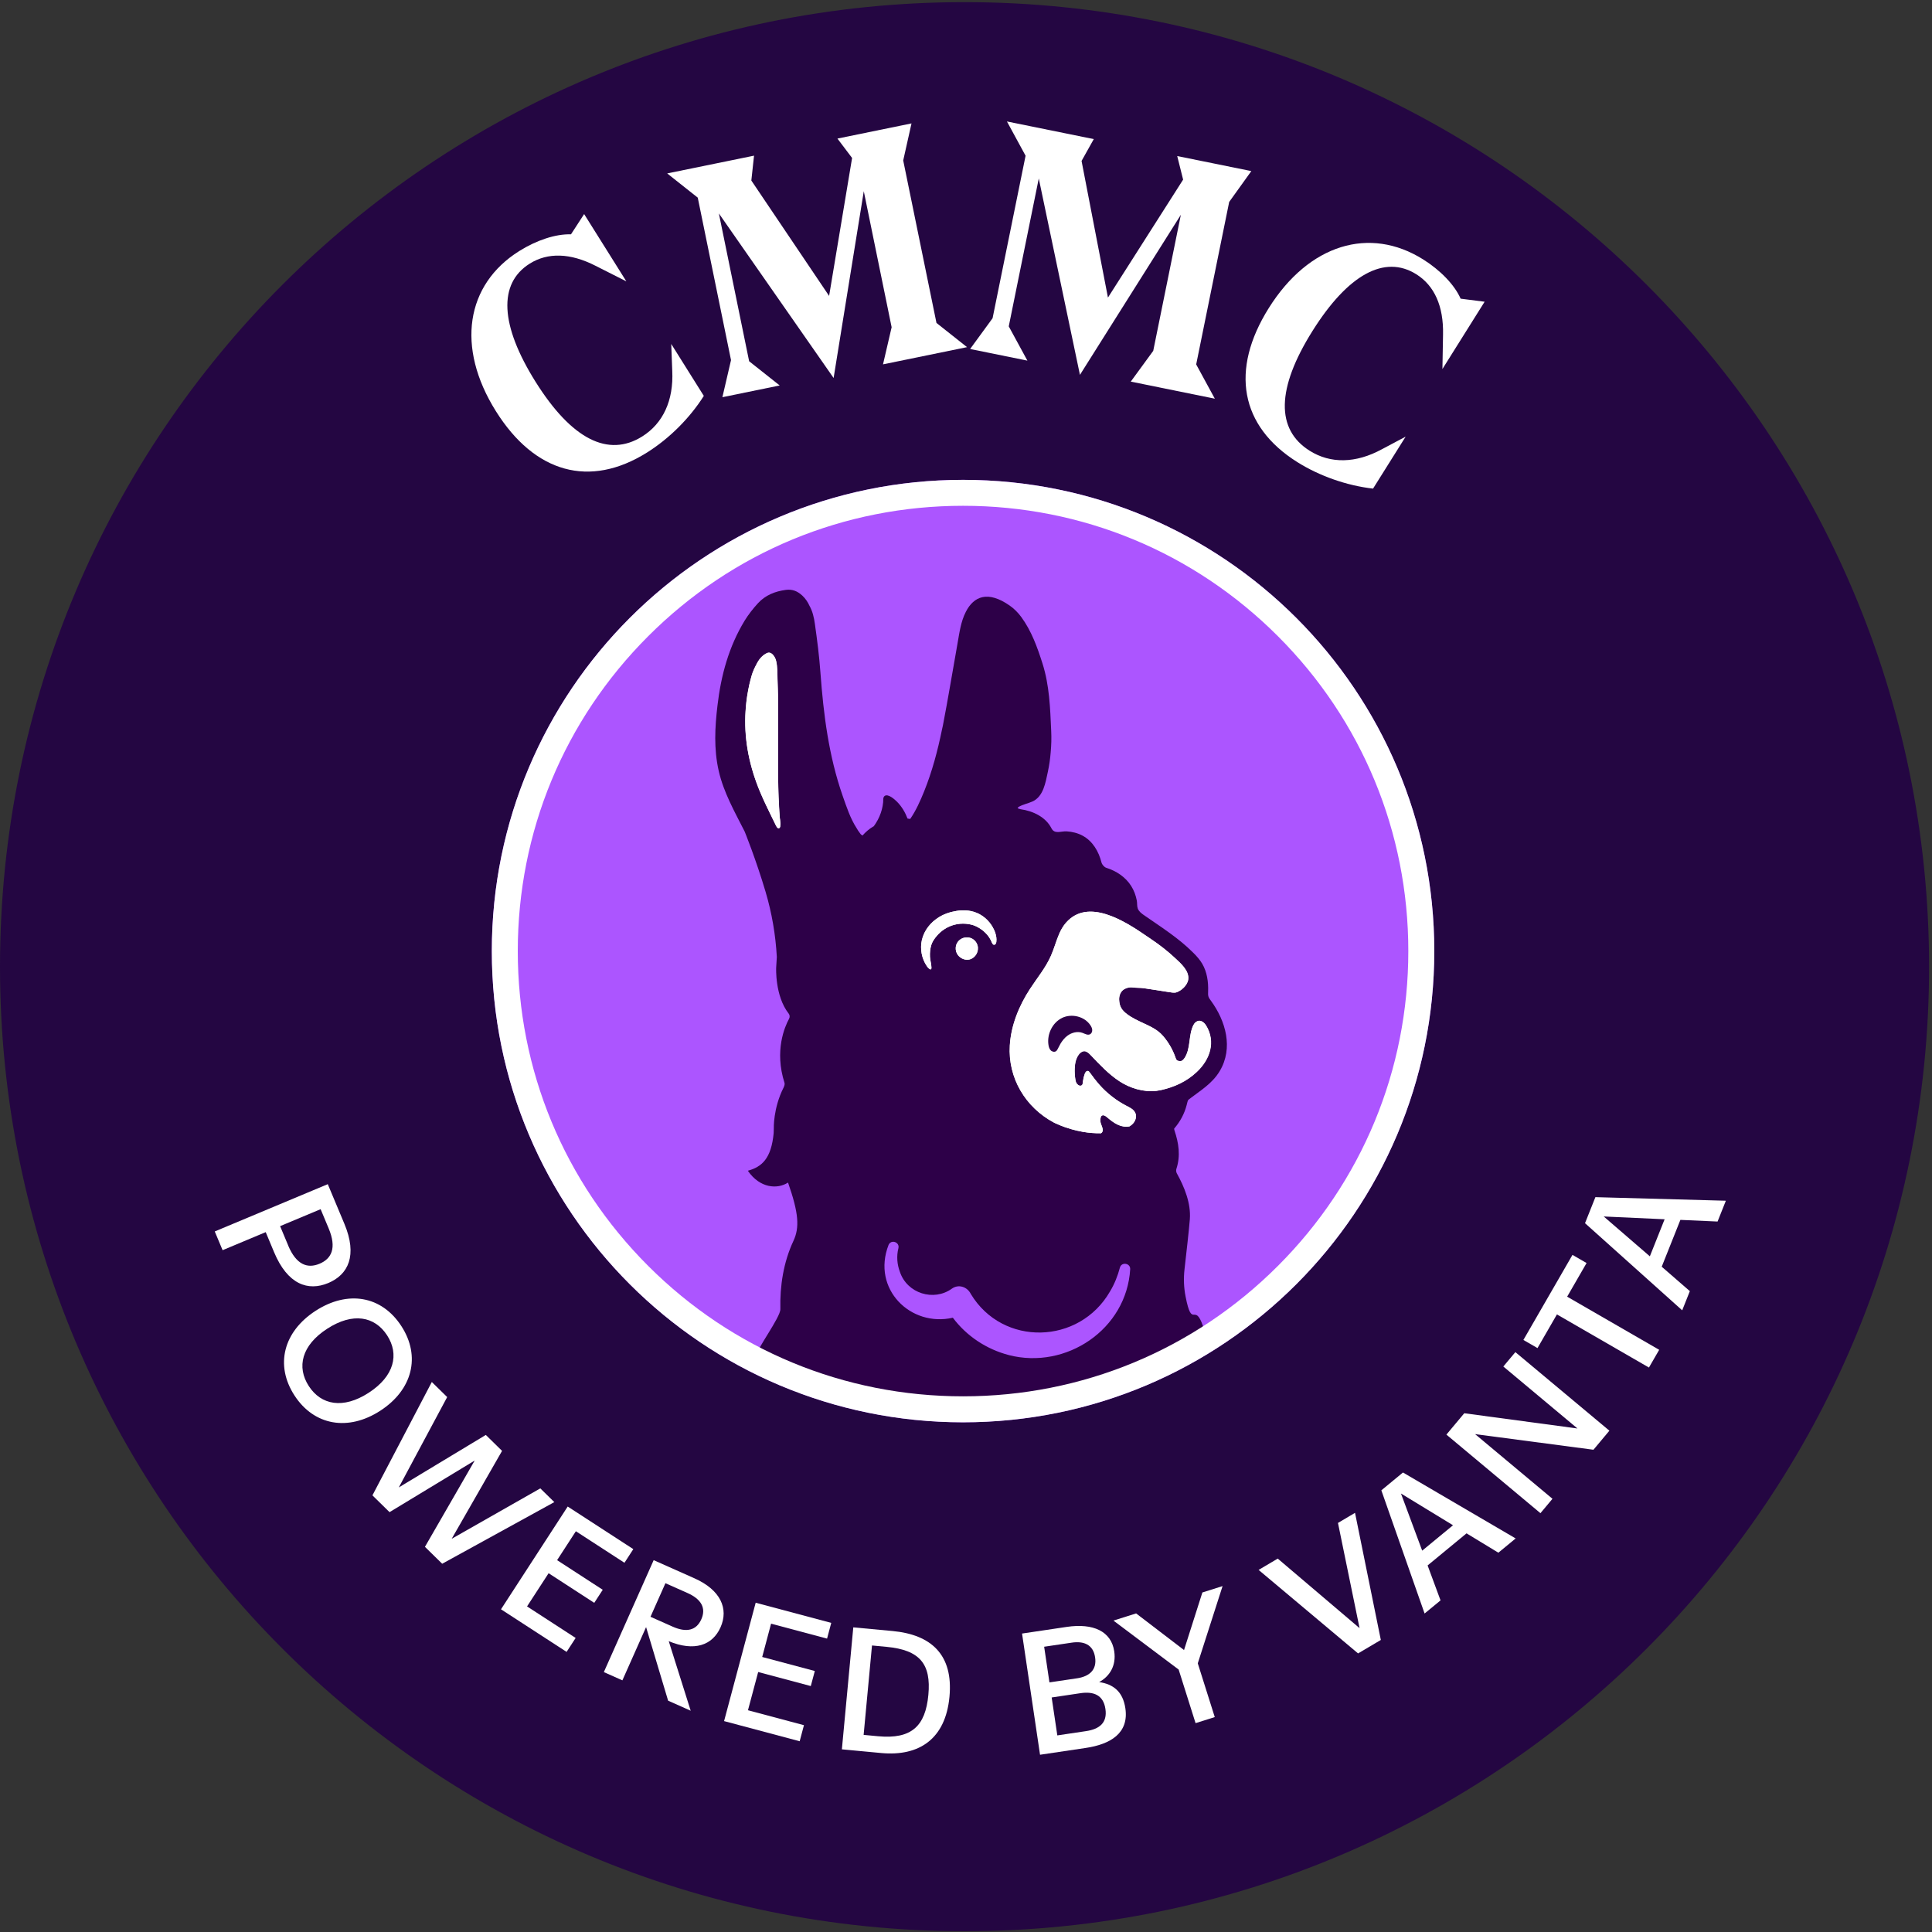 <svg width="596" height="596" viewBox="0 0 596 596" fill="none" xmlns="http://www.w3.org/2000/svg">
<rect x="0" y="0" width="596" height="596" fill="#333333" stroke="none"/>
<g clip-path="url(#clip0_9684_550)">
<path d="M297.55 590.76C459.121 590.76 590.1 459.781 590.1 298.21C590.1 136.639 459.121 5.66 297.55 5.66C135.979 5.66 5 136.639 5 298.21C5 459.781 135.979 590.76 297.55 590.76Z" fill="#240642" stroke="#240642" stroke-width="10" stroke-miterlimit="10"/>
<path d="M297.09 438.76C377.376 438.76 442.46 373.676 442.46 293.39C442.46 213.104 377.376 148.02 297.09 148.02C216.804 148.02 151.72 213.104 151.72 293.39C151.72 373.676 216.804 438.76 297.09 438.76Z" fill="#AC55FF"/>
<path d="M303.26 433.58C329.49 433.74 326.73 432.66 349.4 423.13C360.09 418.45 365.34 414.67 365.34 414.67C361.9 412.81 373.56 416.27 371.12 409.13C368.51 401.47 367.78 410.34 365.74 399.98C365.19 397.21 365.09 394.36 365.41 391.55C365.97 386.65 366.79 379.42 367.05 376.16C367.44 371.21 365.35 366.1 363.01 361.91C362.83 361.54 362.77 360.98 362.9 360.59C364.23 356.54 363.63 352.63 362.3 348.69C362.24 348.52 362.22 348.35 362.22 348.15C364.04 346.07 365.39 343.57 366.07 340.9C366.23 340.27 366.33 339.83 366.46 339.46C366.56 339.33 366.68 339.21 366.79 339.12C370.19 336.49 373.91 334.36 376.27 330.42C380.52 323.31 378.13 314.93 373.51 308.65C373.24 308.28 372.94 307.89 372.8 307.45C372.64 306.95 372.67 306.41 372.69 305.89C372.8 302.93 372.37 299.86 370.87 297.3C370.1 296 369.08 294.86 367.99 293.8C363.49 289.3 358.04 285.9 352.82 282.26C352.1 281.76 351.27 281.11 350.98 280.24C350.72 279.52 350.84 278.6 350.69 277.81C350.39 276.21 349.81 274.66 348.94 273.29C347.17 270.51 344.36 268.68 341.26 267.7C340.64 267.5 339.95 266.7 339.79 266.04C338.94 262.68 337.11 259.5 333.99 257.81C332.49 256.99 330.8 256.58 329.11 256.47C327.24 256.35 325.34 257.45 324.35 255.5C322.59 252.04 318.69 250.18 314.81 249.63C314.62 249.58 314.44 249.52 314.24 249.46C314.12 249.42 313.99 249.36 313.92 249.27C314.01 249.1 314.2 248.94 314.36 248.85C315.65 248.14 317.13 247.85 318.48 247.26C321.89 245.75 322.54 241.38 323.25 238.1C323.68 236.1 323.97 234.08 324.13 232.04C324.33 229.85 324.39 227.64 324.28 225.45C323.97 218.44 323.74 211.41 321.59 204.66C319.99 199.63 318.21 194.66 315.05 190.34C314.05 188.98 312.85 187.77 311.47 186.81C304.71 182.08 300.39 183.98 297.96 188.72C296.36 191.84 295.96 195.3 295.35 198.7C293.85 207.04 292.5 215.43 290.88 223.77C290.79 224.18 290.71 224.61 290.6 225.03C289.27 231.54 287.56 238 285.07 244.17C283.89 247.07 282.59 250.03 280.79 252.63L279.97 252.52C279.24 250.62 278.23 248.87 276.76 247.37C276.07 246.68 273.96 244.72 272.88 245.56C272.34 245.97 272.5 246.91 272.44 247.5C272.37 248.24 272.23 248.99 272.04 249.72C271.66 251.18 271.05 252.57 270.25 253.85C270.03 254.22 269.79 254.56 269.52 254.91C269.46 254.94 269.39 254.97 269.32 255.01C268.09 255.75 267.01 256.69 266.07 257.75C265.95 257.69 265.82 257.6 265.65 257.46C265.6 257.43 265.55 257.37 265.5 257.32C265.24 256.96 264.98 256.6 264.72 256.24C264.56 255.98 264.42 255.74 264.29 255.53C262.3 252.47 261.16 248.93 259.95 245.5C255.66 233.22 254.05 220.47 253.1 207.58C252.74 202.5 252.09 197.44 251.37 192.39C251.1 190.46 250.66 188.55 249.71 186.87C249.2 185.74 248.52 184.69 247.53 183.76C246.05 182.38 244.47 181.71 242.45 181.97C239.11 182.41 236.09 183.6 233.8 186.12C232.29 187.77 230.89 189.56 229.72 191.45C224.82 199.51 222.41 208.38 221.33 217.68C220.53 224.39 220.19 231.05 221.7 237.74C223.21 244.46 226.66 250.46 229.73 256.54C229.73 256.54 233.18 265.04 236.16 275.07C238.11 281.63 239.27 288.4 239.64 295.21C239.56 296.31 239.5 297.39 239.44 298.49C239.44 298.49 239.01 307.19 243.29 312.67C243.66 313.13 243.7 313.77 243.41 314.29C242.08 316.74 238.85 324.14 242.01 334.05C242.15 334.48 241.93 335.1 241.72 335.52C238.49 341.89 238.71 348.13 238.71 348.13C238.71 348.57 238.69 349.03 238.67 349.51C237.94 357.43 235.02 359.97 230.7 361.16C234.43 366.59 239.8 366.92 243.1 364.81C246.39 374.22 246.71 378.65 244.75 382.84C241.69 389.4 240.57 396.65 240.73 403.88C240.78 406.35 233.35 416.25 233.08 418.59C232.07 427.4 246.88 424.07 245.5 426.8C242.33 433.08 255.69 427 263.36 433.33L303.23 433.58H303.26ZM311.17 418.01C304.34 416.23 298.18 412.17 293.94 406.5C280.94 409.49 268.82 397.65 274.12 384.02C274.93 382.25 277.6 383.18 277.15 385.06C276.53 387.49 276.74 390.06 277.6 392.33C279.81 399.03 288.05 401.55 293.62 397.55C295.68 396.05 298.38 396.95 299.47 399.15C309.31 415.5 332.98 414.83 342.43 398.39C343.81 396.1 344.79 393.63 345.48 391.04C345.96 389.2 348.75 389.64 348.65 391.54C347.55 410.08 328.92 422.6 311.17 418.02V418.01Z" fill="#2D0048"/>
<path d="M286.7 298.88C286.7 298.88 286.79 298.95 286.84 298.97C286.93 299.02 287.03 299.06 287.13 299.03C287.3 298.98 287.34 298.76 287.34 298.58C287.34 297.4 286.93 296.31 286.88 295.14C286.82 293.88 286.94 292.61 287.33 291.41C287.65 290.42 288.33 289.48 289 288.69C290.39 287.06 292.28 285.85 294.35 285.29C295.53 284.97 296.77 284.87 297.99 284.97C299.08 285.06 300.21 285.31 301.19 285.79C301.82 286.1 302.41 286.46 302.97 286.88C303.85 287.55 304.62 288.35 305.22 289.28C305.52 289.74 305.76 290.23 305.97 290.74C306.14 291.15 306.45 291.67 306.95 291.36C307.23 291.19 307.32 290.83 307.36 290.51C307.47 289.6 307.33 288.69 307.04 287.81V287.79C306.83 287.15 306.54 286.54 306.2 285.96C306.09 285.76 305.97 285.57 305.84 285.38C304.38 283.16 302.08 281.55 299.45 281.04C297.56 280.67 295.59 280.82 293.72 281.28C292.67 281.54 291.64 281.89 290.67 282.37C290.37 282.52 290.08 282.68 289.8 282.85C287.15 284.44 285.08 286.97 284.39 290.01C283.78 292.74 284.34 295.7 285.91 298.02C286.13 298.35 286.38 298.66 286.71 298.88H286.7Z" fill="white"/>
<path d="M240.59 252.52C240.57 252.03 240.52 251.55 240.49 251.07C240.47 250.85 240.46 250.63 240.44 250.41C240.41 250.02 240.39 249.63 240.37 249.25C240.3 248.12 240.25 246.99 240.2 245.85C240.17 245.36 240.16 244.88 240.15 244.39C240.08 242.2 240.04 240 240.02 237.81C240.02 237.06 240.01 236.31 240.02 235.56C240.01 234.31 240.01 233.07 240.02 231.83C240.02 230.58 240.03 229.33 240.03 228.08L240.06 223.73C240.06 222.29 240.06 220.85 240.06 219.4C240.06 218.87 240.06 218.34 240.06 217.82C240.06 217.07 240.05 216.33 240.04 215.58C240 213.58 239.96 211.58 239.87 209.57C239.79 207.72 239.89 205.7 239.44 203.9C239.28 203.24 238.99 202.61 238.55 202.11C238.47 202.02 238.39 201.92 238.3 201.84C238.01 201.58 237.66 201.37 237.28 201.35C236.89 201.33 236.52 201.51 236.18 201.71C234.59 202.66 233.82 204.02 233.03 205.62C232.89 205.89 232.76 206.17 232.64 206.44C232.33 207.14 232.06 207.85 231.86 208.56C231.63 209.37 231.42 210.19 231.23 211C231.18 211.22 231.13 211.43 231.09 211.64C231 212.07 230.91 212.51 230.83 212.94C230.76 213.28 230.7 213.61 230.65 213.95C230.6 214.27 230.54 214.59 230.49 214.91C230.43 215.28 230.38 215.66 230.34 216.02C230.32 216.17 230.3 216.33 230.28 216.5C230.25 216.67 230.24 216.84 230.22 217.02C230.22 217.03 230.22 217.05 230.22 217.08C230.18 217.44 230.15 217.8 230.12 218.16C230.08 218.55 230.06 218.93 230.03 219.31C230.02 219.42 230.02 219.53 230.01 219.65C229.98 220.04 229.96 220.43 229.95 220.82C229.67 228.81 231.29 236.68 234.54 244.39C235.12 245.76 235.73 247.11 236.37 248.46C237.01 249.8 237.66 251.14 238.31 252.47C238.37 252.57 238.42 252.68 238.47 252.79C238.69 253.23 238.9 253.67 239.12 254.11C239.28 254.44 239.42 254.8 239.64 255.11C239.68 255.16 239.71 255.22 239.76 255.27C239.9 255.42 240.07 255.55 240.26 255.53C240.41 255.51 240.53 255.41 240.6 255.27C240.67 255.15 240.7 255 240.72 254.85C240.76 254.56 240.77 254.26 240.76 253.96C240.76 253.72 240.73 253.47 240.71 253.23C240.69 253 240.64 252.76 240.64 252.53L240.59 252.52Z" fill="white"/>
<path d="M372.03 316.29C371.63 315.65 371.03 315.09 370.31 314.94C370.19 314.91 370.06 314.9 369.95 314.89C369.14 314.98 368.49 315.56 368.12 316.35C366.62 319.48 367.38 323.45 365.47 326.36C365.24 326.71 364.96 327.05 364.59 327.24C364.3 327.38 363.94 327.41 363.64 327.29C363.54 327.29 363.44 327.27 363.35 327.23C363.26 327.2 363.17 327.15 363.09 327.08C362.86 326.87 362.75 326.57 362.65 326.27C361.81 323.83 360.5 321.56 358.82 319.61C357.14 317.65 355.02 316.71 352.7 315.62C351 314.82 349.26 314.03 347.75 312.89C346.07 311.64 345.34 310.48 345.26 308.39C345.25 308.12 345.26 307.86 345.3 307.61C345.3 307.53 345.33 307.46 345.34 307.39C345.37 307.22 345.41 307.05 345.47 306.9C345.5 306.83 345.52 306.75 345.55 306.68C345.62 306.51 345.7 306.35 345.79 306.2C345.82 306.16 345.83 306.11 345.86 306.07C345.98 305.9 346.11 305.74 346.26 305.6C346.32 305.54 346.4 305.48 346.47 305.42C346.57 305.34 346.66 305.27 346.77 305.2C346.85 305.15 346.94 305.09 347.03 305.05C347.14 304.99 347.26 304.95 347.38 304.9C347.47 304.87 347.55 304.83 347.65 304.8C348.18 304.61 348.79 304.54 349.46 304.62C350.57 304.77 351.73 304.7 352.84 304.85C355.41 305.21 357.96 305.65 360.54 306.04C361.28 306.15 362.08 306.31 362.78 306.18C363.42 305.98 364.08 305.62 364.66 305.15C364.67 305.15 364.68 305.13 364.69 305.12C364.87 304.97 365.05 304.82 365.21 304.65C365.25 304.61 365.28 304.57 365.32 304.53C365.45 304.39 365.59 304.24 365.7 304.09C365.76 304.01 365.81 303.93 365.86 303.85C365.94 303.73 366.03 303.61 366.1 303.48C366.17 303.35 366.22 303.22 366.28 303.1C366.32 303.01 366.37 302.93 366.4 302.84C366.48 302.62 366.54 302.4 366.57 302.17C366.96 299.44 364.13 297.07 362.35 295.41C360.1 293.31 357.62 291.4 355.05 289.68C354.58 289.37 354.11 289.04 353.64 288.72C347.2 284.29 335.73 276.85 328.88 284.64C328.65 284.9 328.44 285.16 328.25 285.43C328.17 285.55 328.09 285.67 328.02 285.79C327.91 285.95 327.8 286.11 327.7 286.27C327.57 286.48 327.45 286.71 327.33 286.93C327.29 287 327.25 287.08 327.21 287.15C327.06 287.45 326.91 287.75 326.78 288.06C325.84 290.24 325.22 292.6 324.26 294.77C324.26 294.77 324.26 294.79 324.25 294.79C324.23 294.83 324.22 294.87 324.2 294.91C322.58 298.58 319.97 301.7 317.78 305.06C314.38 310.29 311.93 316.26 311.54 322.48C310.91 332.5 316.33 341.61 325.14 346.3C325.24 346.35 325.32 346.39 325.42 346.44C325.9 346.67 326.39 346.88 326.89 347.08C327.03 347.14 327.17 347.19 327.3 347.25C327.69 347.41 328.09 347.56 328.5 347.7C328.63 347.74 328.75 347.79 328.88 347.83C329.97 348.2 331.09 348.53 332.23 348.79C332.28 348.8 332.33 348.81 332.38 348.82C332.94 348.95 333.5 349.06 334.06 349.16C334.09 349.16 334.12 349.17 334.15 349.18C335.98 349.49 337.84 349.64 339.67 349.6C340.11 349.32 340.32 348.84 340.13 348.07C340 347.53 339.73 347.02 339.58 346.48C339.44 345.96 339.42 345.41 339.53 344.88C339.58 344.62 339.67 344.35 339.89 344.19C340.36 343.84 341 344.23 341.45 344.6C342.54 345.52 343.66 346.44 344.96 347.02C346.06 347.51 347.32 347.73 348.47 347.47C348.67 347.34 348.87 347.2 349.06 347.05C349.25 346.89 349.43 346.72 349.6 346.53C350.3 345.72 350.67 344.56 350.33 343.55C350.28 343.4 350.21 343.25 350.13 343.11C350.09 343.03 350.03 342.96 349.98 342.88C349.94 342.83 349.91 342.78 349.87 342.73C349.79 342.63 349.7 342.54 349.61 342.45C349.59 342.43 349.58 342.42 349.56 342.4C349.45 342.3 349.34 342.2 349.22 342.11C348.68 341.73 348.05 341.41 347.47 341.11C345.89 340.3 344.39 339.32 342.99 338.22C342.3 337.68 341.63 337.11 340.99 336.51C340.35 335.91 339.74 335.28 339.16 334.62C338.08 333.39 337.12 332.11 336.16 330.8C336.07 330.68 335.97 330.56 335.86 330.46C335.82 330.44 335.78 330.41 335.73 330.4C335.48 330.33 335.2 330.45 335.02 330.64C334.84 330.83 334.74 331.08 334.64 331.32C334.38 332.03 334.2 332.78 334.11 333.54C334.04 334.1 334.11 334.88 333.33 334.94C332.97 334.97 332.63 334.77 332.39 334.49C332.3 334.4 332.21 334.31 332.14 334.2C331.91 333.84 331.82 333.41 331.75 332.98C331.57 331.88 331.51 330.77 331.55 329.66C331.61 328.14 331.89 326.56 332.8 325.34C333.27 324.71 334 324.17 334.77 324.31C334.96 324.35 335.14 324.43 335.32 324.53C335.85 324.8 336.33 325.32 336.7 325.72C339.37 328.53 342.07 331.39 345.31 333.53C345.73 333.81 346.16 334.07 346.6 334.31C347.01 334.53 347.42 334.74 347.84 334.93C347.9 334.96 347.96 334.99 348.03 335.02C348.43 335.2 348.84 335.37 349.26 335.52C349.34 335.55 349.42 335.58 349.49 335.6C349.91 335.75 350.33 335.88 350.75 336C350.81 336.02 350.88 336.03 350.95 336.05C351.84 336.29 352.75 336.45 353.67 336.54C353.74 336.54 353.8 336.55 353.87 336.56C354.31 336.6 354.75 336.61 355.19 336.61C355.27 336.61 355.35 336.61 355.44 336.61C355.88 336.6 356.32 336.57 356.76 336.52C356.83 336.52 356.89 336.5 356.96 336.49C357.42 336.43 357.88 336.35 358.34 336.25C362.33 335.33 366.03 333.69 369.21 330.7C373.28 326.9 375.2 321.39 372.06 316.3L372.03 316.29Z" fill="white"/>
<path d="M301.23 290.88C300.97 290.42 300.62 290.05 300.21 289.77C300.16 289.74 300.12 289.7 300.07 289.67C299.97 289.61 299.86 289.56 299.76 289.51C299.68 289.47 299.61 289.44 299.53 289.41C299.43 289.37 299.34 289.34 299.24 289.31C299.14 289.28 299.03 289.26 298.93 289.24C298.84 289.22 298.75 289.21 298.66 289.2C298.53 289.19 298.4 289.18 298.26 289.19C298.19 289.19 298.11 289.19 298.04 289.19C297.83 289.2 297.61 289.23 297.4 289.29C295.5 289.77 294.43 291.63 294.97 293.55C295.03 293.76 295.11 293.96 295.21 294.15C295.31 294.34 295.43 294.52 295.56 294.69C296.4 295.74 297.83 296.32 299.13 295.98C300.96 295.5 302.09 293.48 301.56 291.64C301.48 291.37 301.37 291.12 301.24 290.89L301.23 290.88Z" fill="white"/>
<path d="M240.68 254.83C240.66 254.98 240.63 255.12 240.56 255.25C240.49 255.38 240.37 255.49 240.22 255.51C240.03 255.53 239.86 255.4 239.72 255.25C239.68 255.2 239.64 255.14 239.6 255.09C239.38 254.78 239.24 254.43 239.08 254.09C238.86 253.65 238.65 253.21 238.43 252.77C238.38 252.67 238.33 252.56 238.27 252.45C237.62 251.11 236.96 249.78 236.33 248.44C235.69 247.1 235.08 245.74 234.5 244.37C231.25 236.65 229.63 228.79 229.91 220.8C229.92 220.41 229.94 220.02 229.97 219.63C229.97 219.51 229.97 219.4 229.99 219.29C230.02 218.91 230.04 218.52 230.08 218.14C230.11 217.78 230.14 217.42 230.18 217.06C230.18 217.04 230.18 217.02 230.18 217C230.2 216.82 230.21 216.66 230.24 216.48C230.26 216.32 230.28 216.16 230.3 216C230.34 215.64 230.4 215.26 230.45 214.89C230.5 214.57 230.56 214.25 230.61 213.93C230.66 213.59 230.72 213.26 230.79 212.92C230.88 212.49 230.96 212.05 231.05 211.62C231.09 211.41 231.14 211.19 231.19 210.98C231.38 210.17 231.58 209.36 231.82 208.54C232.02 207.82 232.28 207.11 232.6 206.42C232.72 206.15 232.85 205.87 232.99 205.6C233.78 204 234.56 202.64 236.14 201.69C236.48 201.49 236.85 201.31 237.24 201.33C237.62 201.35 237.97 201.55 238.26 201.82C238.35 201.9 238.43 202 238.51 202.09C238.95 202.59 239.24 203.22 239.4 203.88C239.84 205.68 239.75 207.7 239.83 209.55C239.91 211.55 239.96 213.56 240 215.56C240 216.31 240.02 217.05 240.02 217.8C240.02 218.33 240.02 218.86 240.02 219.38C240.02 220.83 240.02 222.27 240.02 223.71L239.99 228.06C239.99 229.31 239.98 230.56 239.98 231.81C239.98 233.05 239.98 234.3 239.98 235.54C239.98 236.29 239.98 237.04 239.98 237.79C240 239.99 240.04 242.18 240.11 244.37C240.12 244.86 240.14 245.34 240.16 245.83C240.21 246.96 240.26 248.1 240.33 249.23C240.35 249.62 240.37 250.01 240.4 250.39C240.41 250.61 240.43 250.83 240.45 251.05C240.48 251.54 240.54 252.02 240.55 252.5C240.55 252.73 240.6 252.97 240.62 253.2C240.65 253.44 240.67 253.69 240.67 253.93C240.68 254.23 240.67 254.53 240.63 254.82L240.68 254.83Z" fill="white"/>
<path d="M284.39 290.01C285.07 286.97 287.15 284.43 289.8 282.85C290.08 282.68 290.37 282.52 290.67 282.37C291.64 281.89 292.67 281.53 293.72 281.28C295.59 280.82 297.56 280.67 299.45 281.04C302.08 281.55 304.38 283.16 305.84 285.38C305.96 285.57 306.08 285.76 306.2 285.96C306.54 286.54 306.83 287.16 307.04 287.79V287.81C307.33 288.68 307.47 289.59 307.36 290.51C307.32 290.83 307.23 291.19 306.95 291.36C306.45 291.66 306.14 291.14 305.97 290.74C305.75 290.23 305.52 289.75 305.22 289.28C304.62 288.36 303.85 287.55 302.97 286.88C302.42 286.46 301.82 286.09 301.19 285.79C300.21 285.31 299.08 285.07 297.99 284.97C296.77 284.87 295.53 284.97 294.35 285.29C292.28 285.85 290.4 287.06 289 288.69C288.33 289.48 287.64 290.42 287.33 291.41C286.94 292.61 286.82 293.88 286.88 295.14C286.93 296.3 287.34 297.4 287.34 298.58C287.34 298.76 287.3 298.98 287.13 299.03C287.03 299.06 286.93 299.02 286.84 298.97C286.79 298.94 286.75 298.91 286.7 298.88C286.38 298.66 286.12 298.35 285.9 298.02C284.33 295.71 283.77 292.74 284.38 290.01H284.39Z" fill="white"/>
<path d="M299.12 295.97C297.83 296.31 296.39 295.74 295.55 294.68C295.42 294.51 295.3 294.33 295.2 294.14C295.1 293.95 295.02 293.75 294.96 293.54C294.41 291.62 295.49 289.76 297.39 289.28C297.61 289.23 297.82 289.2 298.03 289.18C298.11 289.18 298.18 289.18 298.25 289.18C298.38 289.18 298.52 289.18 298.65 289.19C298.74 289.19 298.83 289.22 298.92 289.23C299.03 289.25 299.13 289.27 299.23 289.3C299.33 289.33 299.43 289.36 299.52 289.4C299.6 289.43 299.68 289.47 299.75 289.5C299.86 289.55 299.96 289.6 300.06 289.66C300.11 289.69 300.15 289.72 300.2 289.76C300.61 290.04 300.96 290.42 301.22 290.87C301.35 291.1 301.46 291.35 301.54 291.62C302.07 293.46 300.94 295.47 299.11 295.96L299.12 295.97Z" fill="white"/>
<path d="M356.92 336.48C356.85 336.48 356.79 336.5 356.72 336.51C356.28 336.56 355.84 336.59 355.4 336.6C355.32 336.6 355.24 336.6 355.15 336.6C354.71 336.6 354.27 336.59 353.83 336.55C353.76 336.55 353.7 336.54 353.63 336.53C352.71 336.44 351.8 336.28 350.91 336.04C350.84 336.02 350.78 336.01 350.71 335.99C350.29 335.87 349.87 335.74 349.45 335.59C349.37 335.56 349.29 335.53 349.22 335.51C348.81 335.36 348.4 335.19 347.99 335.01C347.93 334.98 347.87 334.95 347.8 334.92C347.38 334.73 346.97 334.52 346.56 334.3C346.12 334.05 345.69 333.79 345.27 333.52C342.02 331.38 339.33 328.53 336.66 325.71C336.29 325.32 335.81 324.79 335.28 324.52C335.1 324.41 334.92 324.33 334.73 324.3C333.96 324.16 333.22 324.7 332.76 325.33C331.85 326.55 331.57 328.13 331.51 329.65C331.47 330.76 331.54 331.88 331.71 332.97C331.78 333.39 331.87 333.83 332.1 334.19C332.17 334.3 332.25 334.39 332.35 334.48C332.59 334.76 332.93 334.95 333.29 334.93C334.06 334.87 334 334.09 334.07 333.53C334.16 332.77 334.34 332.03 334.6 331.31C334.69 331.07 334.79 330.82 334.98 330.63C335.16 330.44 335.43 330.32 335.69 330.39C335.74 330.4 335.78 330.42 335.82 330.45C335.93 330.55 336.03 330.67 336.12 330.79C337.08 332.11 338.04 333.39 339.12 334.61C339.7 335.27 340.31 335.9 340.95 336.5C341.59 337.1 342.26 337.67 342.95 338.21C344.35 339.32 345.85 340.29 347.43 341.1C348.02 341.4 348.64 341.71 349.18 342.1C349.3 342.19 349.41 342.29 349.52 342.39C349.54 342.41 349.55 342.42 349.57 342.44C349.66 342.53 349.75 342.62 349.83 342.72C349.87 342.77 349.9 342.82 349.94 342.87C349.99 342.94 350.05 343.02 350.09 343.1C350.17 343.24 350.23 343.38 350.29 343.54C350.63 344.55 350.26 345.71 349.56 346.52C349.4 346.71 349.22 346.88 349.02 347.04C348.83 347.19 348.64 347.33 348.43 347.46C347.27 347.72 346.01 347.5 344.92 347.01C343.62 346.43 342.5 345.51 341.41 344.59C340.96 344.21 340.31 343.83 339.85 344.18C339.64 344.34 339.55 344.61 339.49 344.87C339.39 345.4 339.4 345.95 339.54 346.47C339.68 347.01 339.95 347.51 340.09 348.06C340.28 348.84 340.07 349.31 339.63 349.59C337.79 349.63 335.93 349.48 334.11 349.17C334.08 349.17 334.05 349.16 334.02 349.15C333.46 349.05 332.9 348.94 332.34 348.81C332.29 348.8 332.24 348.79 332.19 348.78C331.05 348.52 329.93 348.19 328.84 347.82C328.71 347.78 328.59 347.73 328.46 347.69C328.06 347.55 327.66 347.4 327.26 347.24C327.12 347.19 326.98 347.13 326.85 347.07C326.35 346.86 325.86 346.65 325.38 346.43C325.28 346.38 325.2 346.34 325.1 346.29C316.29 341.6 310.88 332.49 311.5 322.47C311.89 316.25 314.33 310.28 317.74 305.05C319.93 301.69 322.54 298.57 324.16 294.9C324.18 294.86 324.19 294.82 324.21 294.78C324.21 294.78 324.21 294.76 324.22 294.76C325.18 292.59 325.8 290.23 326.74 288.05C326.88 287.74 327.02 287.44 327.17 287.14C327.21 287.07 327.25 286.99 327.29 286.92C327.41 286.7 327.53 286.48 327.66 286.26C327.76 286.09 327.87 285.94 327.98 285.78C328.06 285.66 328.13 285.54 328.21 285.42C328.41 285.15 328.62 284.88 328.84 284.63C335.69 276.83 347.16 284.27 353.6 288.71C354.07 289.04 354.55 289.36 355.01 289.67C357.58 291.39 360.05 293.3 362.31 295.4C364.09 297.06 366.92 299.43 366.53 302.16C366.5 302.38 366.44 302.61 366.36 302.83C366.33 302.92 366.28 303 366.24 303.09C366.18 303.22 366.13 303.35 366.06 303.47C365.99 303.6 365.9 303.72 365.82 303.84C365.77 303.92 365.72 304 365.66 304.08C365.54 304.23 365.41 304.38 365.28 304.52C365.24 304.56 365.21 304.6 365.17 304.64C365.01 304.81 364.83 304.96 364.65 305.11C364.64 305.11 364.63 305.13 364.62 305.14C364.03 305.61 363.38 305.97 362.74 306.17C362.04 306.3 361.24 306.14 360.5 306.03C357.92 305.64 355.38 305.2 352.8 304.84C351.69 304.69 350.53 304.76 349.42 304.61C348.75 304.52 348.15 304.6 347.61 304.79C347.52 304.82 347.43 304.86 347.34 304.89C347.22 304.93 347.1 304.98 346.99 305.04C346.9 305.09 346.82 305.14 346.73 305.19C346.62 305.26 346.53 305.33 346.43 305.41C346.36 305.47 346.29 305.52 346.22 305.59C346.07 305.73 345.94 305.89 345.82 306.06C345.79 306.1 345.77 306.15 345.75 306.19C345.66 306.34 345.58 306.5 345.51 306.67C345.48 306.74 345.46 306.82 345.43 306.89C345.38 307.05 345.34 307.21 345.3 307.38C345.29 307.45 345.27 307.53 345.26 307.6C345.23 307.85 345.21 308.11 345.22 308.38C345.3 310.48 346.03 311.63 347.71 312.88C349.22 314.02 350.96 314.81 352.66 315.61C354.98 316.7 357.1 317.64 358.78 319.6C360.46 321.55 361.77 323.83 362.61 326.26C362.7 326.56 362.81 326.86 363.05 327.07C363.13 327.13 363.22 327.18 363.31 327.22C363.4 327.25 363.5 327.27 363.6 327.28C363.9 327.4 364.26 327.37 364.55 327.23C364.92 327.04 365.2 326.7 365.43 326.35C367.34 323.44 366.58 319.47 368.08 316.34C368.45 315.55 369.1 314.97 369.91 314.88C370.03 314.88 370.15 314.9 370.27 314.93C371 315.09 371.6 315.64 371.99 316.28C375.13 321.38 373.2 326.88 369.14 330.68C365.96 333.66 362.26 335.31 358.27 336.23C357.81 336.34 357.35 336.41 356.89 336.47L356.92 336.48Z" fill="white"/>
<path d="M327.62 314.03C324.64 315.49 322.94 319.06 323.44 322.34C323.53 322.94 323.71 323.57 324.13 324.01C324.56 324.45 325.3 324.63 325.79 324.27C326.04 324.09 326.19 323.81 326.33 323.53C326.59 323.03 326.86 322.52 327.12 322.02C327.7 321.05 328.4 320.16 329.31 319.49C330.63 318.52 332.41 318.06 333.94 318.63C334.7 318.91 335.53 319.43 336.26 319.06C336.72 318.83 336.96 318.28 336.94 317.76C336.92 317.24 336.69 316.76 336.41 316.33C334.61 313.54 330.58 312.57 327.6 314.03H327.62Z" fill="#2D0048"/>
<path d="M297.09 156.03C333.78 156.03 368.28 170.32 394.22 196.26C420.16 222.2 434.45 256.7 434.45 293.39C434.45 330.08 420.16 364.58 394.22 390.52C368.28 416.46 333.78 430.75 297.09 430.75C260.4 430.75 225.9 416.46 199.96 390.52C174.02 364.58 159.73 330.08 159.73 293.39C159.73 256.7 174.02 222.2 199.96 196.26C225.9 170.31 260.4 156.03 297.09 156.03ZM297.09 148.03C216.81 148.03 151.72 213.11 151.72 293.4C151.72 373.69 216.8 438.77 297.09 438.77C377.38 438.77 442.46 373.69 442.46 293.4C442.46 213.11 377.38 148.03 297.09 148.03Z" fill="white"/>
<path d="M207.07 106.11L217.12 122.13C212.77 129.02 206.42 135.32 199.61 139.59C181.93 150.68 164.95 145.94 152.98 126.85C140.59 107.09 143.73 87.76 160.17 77.45C165.48 74.12 171.41 72.13 176.14 72.29L180.2 66.04L193.22 86.8L183.73 82C175.9 78 168.97 77.84 163.41 81.33C153.61 87.48 154.29 100.36 165.22 117.79C176.37 135.56 187.66 141.2 198.12 134.64C204.51 130.63 207.84 123.57 207.38 114.37L207.07 106.12V106.11Z" fill="white"/>
<path d="M222.85 122.54L225.51 111.09L215.25 60.97L205.82 53.5L232.61 48.02L231.78 55.69L255.77 91.29L262.86 48.73L258.34 42.75L281.19 38.07L278.63 49.5L288.89 99.62L298.32 107.09L272.4 112.4L275.06 100.95L266.47 58.99L257.16 116.61L221.76 65.84L231.1 111.44L240.53 118.91L222.86 122.53L222.85 122.54Z" fill="white"/>
<path d="M299.27 107.66L306.2 98.17L316.38 48.04L310.63 37.47L337.42 42.91L333.65 49.65L341.79 91.8L364.98 55.41L363.16 48.14L386.02 52.78L379.19 62.29L369.01 112.42L374.76 122.99L348.83 117.72L355.76 108.23L364.28 66.26L333.15 115.64L320.45 55.06L311.19 100.68L316.94 111.25L299.27 107.66Z" fill="white"/>
<path d="M433.62 134.71L423.57 150.73C415.47 149.81 407.04 146.84 400.23 142.57C382.55 131.48 379.43 114.13 391.4 95.04C403.79 75.28 422.57 69.7 439 80.01C444.31 83.34 448.68 87.82 450.59 92.14L457.99 93.08L444.97 113.84L445.16 103.2C445.35 94.41 442.48 88.1 436.92 84.61C427.12 78.46 415.82 84.68 404.88 102.11C393.73 119.88 393.57 132.5 404.03 139.06C410.42 143.07 418.22 142.99 426.31 138.58L433.6 134.71H433.62Z" fill="white"/>
<path d="M101.12 365.31L106.23 377.51C110.32 387.27 107.47 393.21 101.24 395.81C95.06 398.39 88.74 396.3 84.55 386.28L81.97 380.1L68.67 385.67L66.25 379.89L101.12 365.3V365.31ZM88.88 384.19C91.4 390.22 94.88 391.4 98.57 389.85C102.31 388.29 103.91 384.98 101.39 378.95L98.91 373.02L86.41 378.25L88.89 384.18L88.88 384.19Z" fill="white"/>
<path d="M97.34 404.38C107.26 397.95 117.74 399.71 123.82 409.09C129.87 418.42 127.24 428.75 117.32 435.19C107.44 441.6 96.89 439.81 90.84 430.48C84.76 421.1 87.46 410.79 97.34 404.38ZM113.73 429.66C121.66 424.52 123.21 417.78 119.42 411.94C115.6 406.05 108.85 404.77 100.92 409.91C93.04 415.02 91.45 421.71 95.27 427.6C99.06 433.44 105.84 434.77 113.73 429.66Z" fill="white"/>
<path d="M171.01 463.38L136.41 482.4L131.09 477.18L146.44 450.56L120.17 466.48L114.89 461.3L133.21 426.33L137.95 430.98L123.03 458.85L149.87 442.66L154.88 447.58L139.34 474.7L166.68 459.15L171 463.38H171.01Z" fill="white"/>
<path d="M175.13 464.75L195.37 477.89L192.64 482.1L177.65 472.37L171.86 481.29L185.94 490.43L183.32 494.46L169.24 485.32L162.59 495.56L177.58 505.29L174.79 509.59L154.55 496.45L175.13 464.75Z" fill="white"/>
<path d="M206.11 524.65L199.31 501.94L192 518.37L186.28 515.82L201.65 481.29L214.23 486.89C222.32 490.49 224.83 496.27 222.28 502C219.78 507.62 214.14 509.54 206.3 506.29L213.07 527.74L206.11 524.64V524.65ZM200.67 498.76L207.48 501.79C211.72 503.68 214.79 503.03 216.35 499.53C217.89 496.08 216.34 493.32 212.09 491.43L205.28 488.4L200.67 498.76Z" fill="white"/>
<path d="M233.11 494.42L256.43 500.64L255.14 505.49L237.87 500.88L235.13 511.16L251.36 515.49L250.12 520.13L233.89 515.8L230.74 527.59L248.01 532.2L246.69 537.16L223.37 530.94L233.12 494.42H233.11Z" fill="white"/>
<path d="M263.23 502.02L275.33 503.15C287.27 504.27 294.12 510.44 292.9 523.45C291.68 536.46 283.53 541.88 271.86 540.79L259.71 539.65L263.23 502.02ZM270.88 535.61C281.2 536.58 285.49 532.48 286.39 522.85C287.28 513.33 283.78 508.99 273.46 508.03L269 507.61L266.42 535.19L270.88 535.61Z" fill="white"/>
<path d="M315.29 503.93L329.07 501.88C337.24 500.67 342.81 503.22 343.73 509.42C344.4 513.91 342.26 517.17 339.08 518.9C343.44 519.56 346.39 521.8 347.16 526.98C348.3 534.67 342.59 538.09 334.89 539.23L320.84 541.32L315.29 503.93ZM332.24 517.74C335.93 517.19 338.42 515.24 337.83 511.29C337.24 507.28 334.29 506.19 330.6 506.74L322.11 508L323.74 519L332.23 517.74H332.24ZM335.04 534.03C339.15 533.42 341.65 531.47 341.01 527.19C340.38 522.92 337.41 521.72 333.3 522.33L324.43 523.65L326.17 535.35L335.04 534.03Z" fill="white"/>
<path d="M363.6 515.04L343.48 499.93L350.48 497.72L365.26 509.02L370.92 491.26L377.15 489.29L369.5 513.12L374.74 529.7L368.82 531.57L363.6 515.04Z" fill="white"/>
<path d="M418.01 466.7L425.97 505.91L418.95 510.06L388.27 484.3L394.17 480.81L419.41 502.26L412.75 469.81L418 466.7H418.01Z" fill="white"/>
<path d="M452.4 473.03L440.4 482.92L444.39 493.7L439.47 497.75L426.13 459.75L432.8 454.25L467.56 474.59L462.23 478.99L452.41 473.02L452.4 473.03ZM448.23 470.52L432.18 460.73L438.73 478.36L448.23 470.53V470.52Z" fill="white"/>
<path d="M467.47 417.11L496.48 441.35L491.56 447.23L455.05 442.41L478.92 462.36L475.21 466.8L446.2 442.56L451.71 435.97L486.63 440.67L463.76 421.55L467.47 417.12V417.11Z" fill="white"/>
<path d="M480.29 405.49L474.3 415.87L469.95 413.36L485.09 387.12L489.44 389.63L483.45 400.01L511.84 416.4L508.68 421.87L480.29 405.48V405.49Z" fill="white"/>
<path d="M518.38 376.32L512.62 390.77L521.3 398.3L518.94 404.22L488.96 377.34L492.16 369.31L532.41 370.41L529.85 376.83L518.37 376.32H518.38ZM513.51 376.13L494.73 375.27L508.96 387.56L513.52 376.12L513.51 376.13Z" fill="white"/>
</g>
<defs>
<clipPath id="clip0_9684_550">
<rect width="595.1" height="595.1" fill="white" transform="translate(0 0.66)"/>
</clipPath>
</defs>
</svg>
